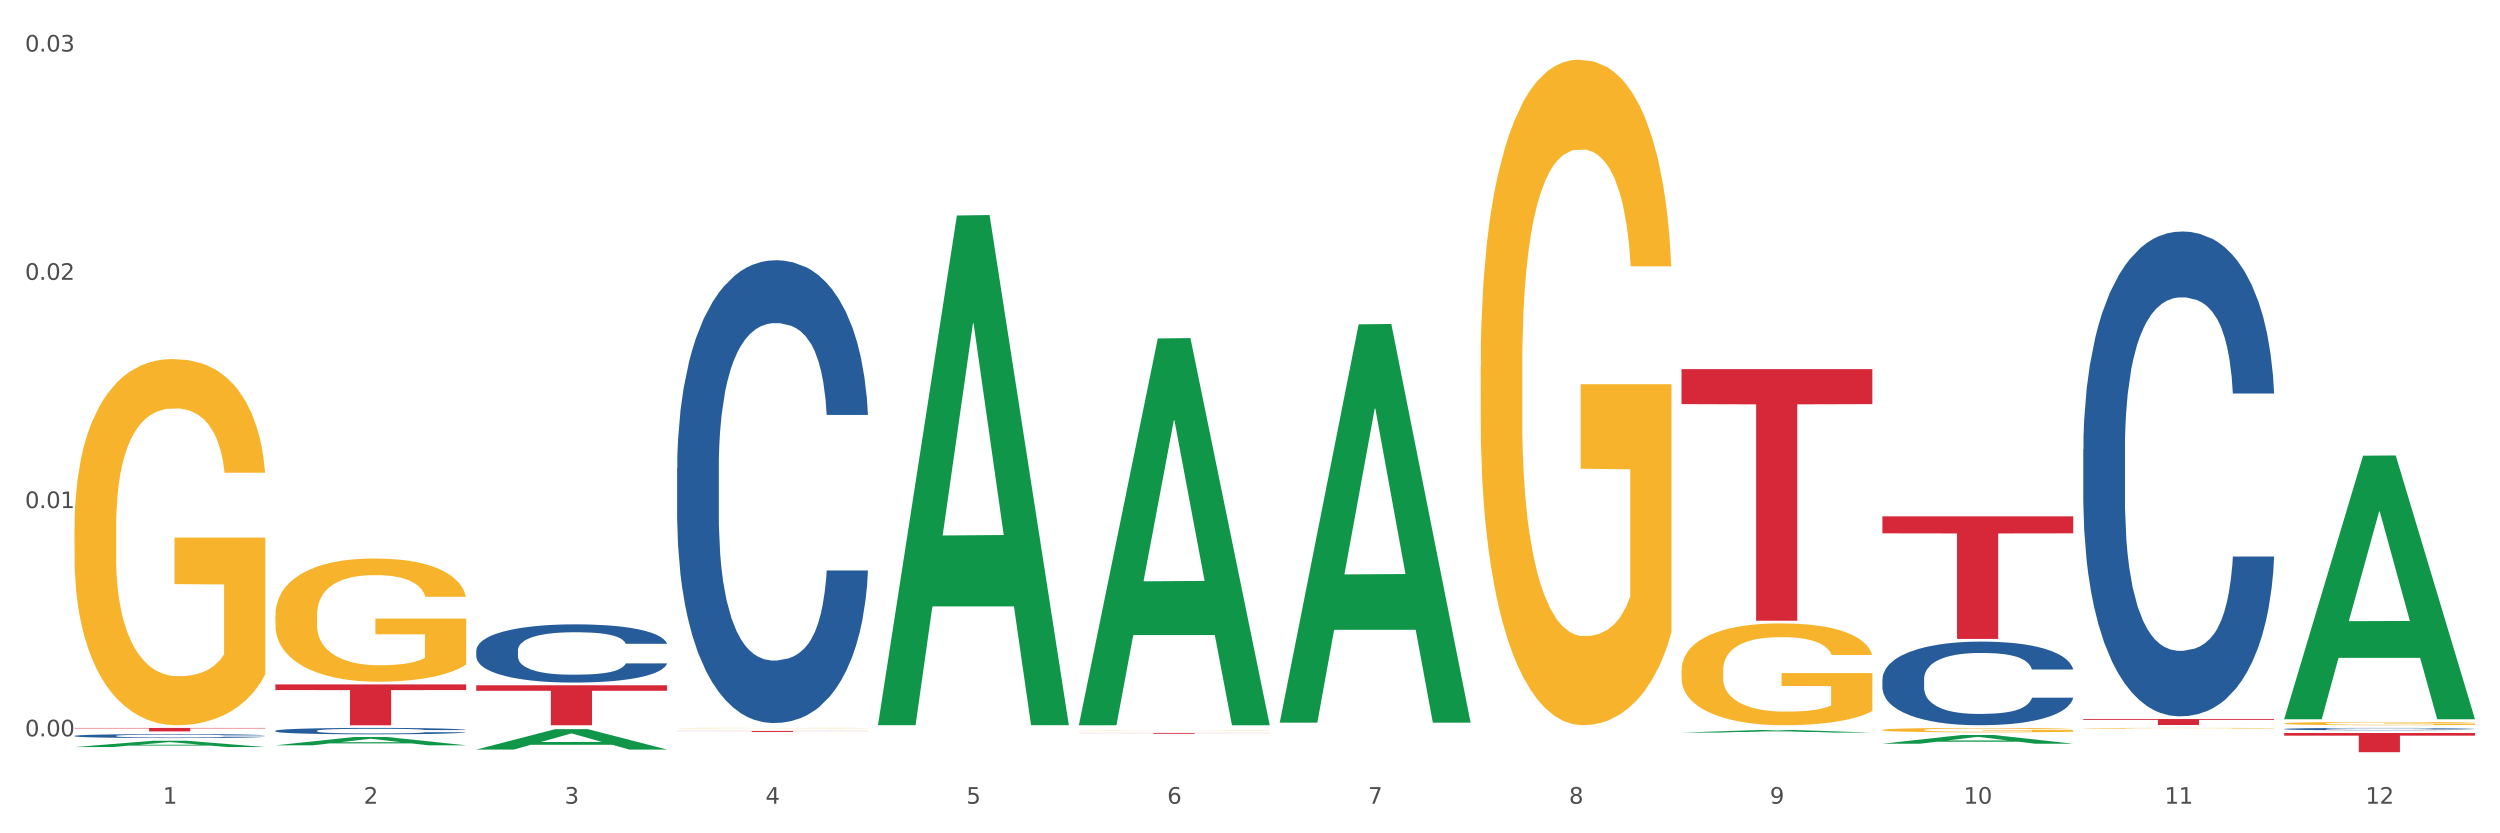 <?xml version="1.0" encoding="utf-8" standalone="no"?>
<!DOCTYPE svg PUBLIC "-//W3C//DTD SVG 1.1//EN"
  "http://www.w3.org/Graphics/SVG/1.1/DTD/svg11.dtd">
<svg xmlns:xlink="http://www.w3.org/1999/xlink" width="1080pt" height="360pt" viewBox="0 0 1080 360" xmlns="http://www.w3.org/2000/svg" version="1.1">
 <rect x="0" y="0" width="1080" height="360" fill="#333333" stroke="none"/>
 <defs>
  <style type="text/css">*{stroke-linejoin: round; stroke-linecap: butt}</style>
 </defs>
 <g id="figure_1">
  <g id="patch_1">
   <path d="M 0 360 
L 1080 360 
L 1080 0 
L 0 0 
z
" style="fill: #ffffff; stroke: #ffffff; stroke-linejoin: miter"/>
  </g>
  <g id="axes_1">
   <g id="matplotlib.axis_1">
    <g id="xtick_1">
     <g id="text_1">
      <!-- 1 -->
      <g style="fill: #4d4d4d" transform="translate(70.342 347.204) scale(0.096 -0.096)">
       <defs>
        <path id="DejaVuSans-31" d="M 794 531 
L 1825 531 
L 1825 4091 
L 703 3866 
L 703 4441 
L 1819 4666 
L 2450 4666 
L 2450 531 
L 3481 531 
L 3481 0 
L 794 0 
L 794 531 
z
" transform="scale(0.016)"/>
       </defs>
       <use xlink:href="#DejaVuSans-31"/>
      </g>
     </g>
    </g>
    <g id="xtick_2">
     <g id="text_2">
      <!-- 2 -->
      <g style="fill: #4d4d4d" transform="translate(157.122 347.204) scale(0.096 -0.096)">
       <defs>
        <path id="DejaVuSans-32" d="M 1228 531 
L 3431 531 
L 3431 0 
L 469 0 
L 469 531 
Q 828 903 1448 1529 
Q 2069 2156 2228 2338 
Q 2531 2678 2651 2914 
Q 2772 3150 2772 3378 
Q 2772 3750 2511 3984 
Q 2250 4219 1831 4219 
Q 1534 4219 1204 4116 
Q 875 4013 500 3803 
L 500 4441 
Q 881 4594 1212 4672 
Q 1544 4750 1819 4750 
Q 2544 4750 2975 4387 
Q 3406 4025 3406 3419 
Q 3406 3131 3298 2873 
Q 3191 2616 2906 2266 
Q 2828 2175 2409 1742 
Q 1991 1309 1228 531 
z
" transform="scale(0.016)"/>
       </defs>
       <use xlink:href="#DejaVuSans-32"/>
      </g>
     </g>
    </g>
    <g id="xtick_3">
     <g id="text_3">
      <!-- 3 -->
      <g style="fill: #4d4d4d" transform="translate(243.902 347.204) scale(0.096 -0.096)">
       <defs>
        <path id="DejaVuSans-33" d="M 2597 2516 
Q 3050 2419 3304 2112 
Q 3559 1806 3559 1356 
Q 3559 666 3084 287 
Q 2609 -91 1734 -91 
Q 1441 -91 1130 -33 
Q 819 25 488 141 
L 488 750 
Q 750 597 1062 519 
Q 1375 441 1716 441 
Q 2309 441 2620 675 
Q 2931 909 2931 1356 
Q 2931 1769 2642 2001 
Q 2353 2234 1838 2234 
L 1294 2234 
L 1294 2753 
L 1863 2753 
Q 2328 2753 2575 2939 
Q 2822 3125 2822 3475 
Q 2822 3834 2567 4026 
Q 2313 4219 1838 4219 
Q 1578 4219 1281 4162 
Q 984 4106 628 3988 
L 628 4550 
Q 988 4650 1302 4700 
Q 1616 4750 1894 4750 
Q 2613 4750 3031 4423 
Q 3450 4097 3450 3541 
Q 3450 3153 3228 2886 
Q 3006 2619 2597 2516 
z
" transform="scale(0.016)"/>
       </defs>
       <use xlink:href="#DejaVuSans-33"/>
      </g>
     </g>
    </g>
    <g id="xtick_4">
     <g id="text_4">
      <!-- 4 -->
      <g style="fill: #4d4d4d" transform="translate(330.683 347.204) scale(0.096 -0.096)">
       <defs>
        <path id="DejaVuSans-34" d="M 2419 4116 
L 825 1625 
L 2419 1625 
L 2419 4116 
z
M 2253 4666 
L 3047 4666 
L 3047 1625 
L 3713 1625 
L 3713 1100 
L 3047 1100 
L 3047 0 
L 2419 0 
L 2419 1100 
L 313 1100 
L 313 1709 
L 2253 4666 
z
" transform="scale(0.016)"/>
       </defs>
       <use xlink:href="#DejaVuSans-34"/>
      </g>
     </g>
    </g>
    <g id="xtick_5">
     <g id="text_5">
      <!-- 5 -->
      <g style="fill: #4d4d4d" transform="translate(417.463 347.204) scale(0.096 -0.096)">
       <defs>
        <path id="DejaVuSans-35" d="M 691 4666 
L 3169 4666 
L 3169 4134 
L 1269 4134 
L 1269 2991 
Q 1406 3038 1543 3061 
Q 1681 3084 1819 3084 
Q 2600 3084 3056 2656 
Q 3513 2228 3513 1497 
Q 3513 744 3044 326 
Q 2575 -91 1722 -91 
Q 1428 -91 1123 -41 
Q 819 9 494 109 
L 494 744 
Q 775 591 1075 516 
Q 1375 441 1709 441 
Q 2250 441 2565 725 
Q 2881 1009 2881 1497 
Q 2881 1984 2565 2268 
Q 2250 2553 1709 2553 
Q 1456 2553 1204 2497 
Q 953 2441 691 2322 
L 691 4666 
z
" transform="scale(0.016)"/>
       </defs>
       <use xlink:href="#DejaVuSans-35"/>
      </g>
     </g>
    </g>
    <g id="xtick_6">
     <g id="text_6">
      <!-- 6 -->
      <g style="fill: #4d4d4d" transform="translate(504.243 347.204) scale(0.096 -0.096)">
       <defs>
        <path id="DejaVuSans-36" d="M 2113 2584 
Q 1688 2584 1439 2293 
Q 1191 2003 1191 1497 
Q 1191 994 1439 701 
Q 1688 409 2113 409 
Q 2538 409 2786 701 
Q 3034 994 3034 1497 
Q 3034 2003 2786 2293 
Q 2538 2584 2113 2584 
z
M 3366 4563 
L 3366 3988 
Q 3128 4100 2886 4159 
Q 2644 4219 2406 4219 
Q 1781 4219 1451 3797 
Q 1122 3375 1075 2522 
Q 1259 2794 1537 2939 
Q 1816 3084 2150 3084 
Q 2853 3084 3261 2657 
Q 3669 2231 3669 1497 
Q 3669 778 3244 343 
Q 2819 -91 2113 -91 
Q 1303 -91 875 529 
Q 447 1150 447 2328 
Q 447 3434 972 4092 
Q 1497 4750 2381 4750 
Q 2619 4750 2861 4703 
Q 3103 4656 3366 4563 
z
" transform="scale(0.016)"/>
       </defs>
       <use xlink:href="#DejaVuSans-36"/>
      </g>
     </g>
    </g>
    <g id="xtick_7">
     <g id="text_7">
      <!-- 7 -->
      <g style="fill: #4d4d4d" transform="translate(591.024 347.204) scale(0.096 -0.096)">
       <defs>
        <path id="DejaVuSans-37" d="M 525 4666 
L 3525 4666 
L 3525 4397 
L 1831 0 
L 1172 0 
L 2766 4134 
L 525 4134 
L 525 4666 
z
" transform="scale(0.016)"/>
       </defs>
       <use xlink:href="#DejaVuSans-37"/>
      </g>
     </g>
    </g>
    <g id="xtick_8">
     <g id="text_8">
      <!-- 8 -->
      <g style="fill: #4d4d4d" transform="translate(677.804 347.204) scale(0.096 -0.096)">
       <defs>
        <path id="DejaVuSans-38" d="M 2034 2216 
Q 1584 2216 1326 1975 
Q 1069 1734 1069 1313 
Q 1069 891 1326 650 
Q 1584 409 2034 409 
Q 2484 409 2743 651 
Q 3003 894 3003 1313 
Q 3003 1734 2745 1975 
Q 2488 2216 2034 2216 
z
M 1403 2484 
Q 997 2584 770 2862 
Q 544 3141 544 3541 
Q 544 4100 942 4425 
Q 1341 4750 2034 4750 
Q 2731 4750 3128 4425 
Q 3525 4100 3525 3541 
Q 3525 3141 3298 2862 
Q 3072 2584 2669 2484 
Q 3125 2378 3379 2068 
Q 3634 1759 3634 1313 
Q 3634 634 3220 271 
Q 2806 -91 2034 -91 
Q 1263 -91 848 271 
Q 434 634 434 1313 
Q 434 1759 690 2068 
Q 947 2378 1403 2484 
z
M 1172 3481 
Q 1172 3119 1398 2916 
Q 1625 2713 2034 2713 
Q 2441 2713 2670 2916 
Q 2900 3119 2900 3481 
Q 2900 3844 2670 4047 
Q 2441 4250 2034 4250 
Q 1625 4250 1398 4047 
Q 1172 3844 1172 3481 
z
" transform="scale(0.016)"/>
       </defs>
       <use xlink:href="#DejaVuSans-38"/>
      </g>
     </g>
    </g>
    <g id="xtick_9">
     <g id="text_9">
      <!-- 9 -->
      <g style="fill: #4d4d4d" transform="translate(764.584 347.204) scale(0.096 -0.096)">
       <defs>
        <path id="DejaVuSans-39" d="M 703 97 
L 703 672 
Q 941 559 1184 500 
Q 1428 441 1663 441 
Q 2288 441 2617 861 
Q 2947 1281 2994 2138 
Q 2813 1869 2534 1725 
Q 2256 1581 1919 1581 
Q 1219 1581 811 2004 
Q 403 2428 403 3163 
Q 403 3881 828 4315 
Q 1253 4750 1959 4750 
Q 2769 4750 3195 4129 
Q 3622 3509 3622 2328 
Q 3622 1225 3098 567 
Q 2575 -91 1691 -91 
Q 1453 -91 1209 -44 
Q 966 3 703 97 
z
M 1959 2075 
Q 2384 2075 2632 2365 
Q 2881 2656 2881 3163 
Q 2881 3666 2632 3958 
Q 2384 4250 1959 4250 
Q 1534 4250 1286 3958 
Q 1038 3666 1038 3163 
Q 1038 2656 1286 2365 
Q 1534 2075 1959 2075 
z
" transform="scale(0.016)"/>
       </defs>
       <use xlink:href="#DejaVuSans-39"/>
      </g>
     </g>
    </g>
    <g id="xtick_10">
     <g id="text_10">
      <!-- 10 -->
      <g style="fill: #4d4d4d" transform="translate(848.311 347.204) scale(0.096 -0.096)">
       <defs>
        <path id="DejaVuSans-30" d="M 2034 4250 
Q 1547 4250 1301 3770 
Q 1056 3291 1056 2328 
Q 1056 1369 1301 889 
Q 1547 409 2034 409 
Q 2525 409 2770 889 
Q 3016 1369 3016 2328 
Q 3016 3291 2770 3770 
Q 2525 4250 2034 4250 
z
M 2034 4750 
Q 2819 4750 3233 4129 
Q 3647 3509 3647 2328 
Q 3647 1150 3233 529 
Q 2819 -91 2034 -91 
Q 1250 -91 836 529 
Q 422 1150 422 2328 
Q 422 3509 836 4129 
Q 1250 4750 2034 4750 
z
" transform="scale(0.016)"/>
       </defs>
       <use xlink:href="#DejaVuSans-31"/>
       <use xlink:href="#DejaVuSans-30" transform="translate(63.623 0)"/>
      </g>
     </g>
    </g>
    <g id="xtick_11">
     <g id="text_11">
      <!-- 11 -->
      <g style="fill: #4d4d4d" transform="translate(935.091 347.204) scale(0.096 -0.096)">
       <use xlink:href="#DejaVuSans-31"/>
       <use xlink:href="#DejaVuSans-31" transform="translate(63.623 0)"/>
      </g>
     </g>
    </g>
    <g id="xtick_12">
     <g id="text_12">
      <!-- 12 -->
      <g style="fill: #4d4d4d" transform="translate(1021.871 347.204) scale(0.096 -0.096)">
       <use xlink:href="#DejaVuSans-31"/>
       <use xlink:href="#DejaVuSans-32" transform="translate(63.623 0)"/>
      </g>
     </g>
    </g>
    <g id="xtick_13"/>
    <g id="xtick_14"/>
    <g id="xtick_15"/>
    <g id="xtick_16"/>
    <g id="xtick_17"/>
    <g id="xtick_18"/>
    <g id="xtick_19"/>
    <g id="xtick_20"/>
    <g id="xtick_21"/>
    <g id="xtick_22"/>
    <g id="xtick_23"/>
   </g>
   <g id="matplotlib.axis_2">
    <g id="ytick_1">
     <g id="text_13">
      <!-- 0.00 -->
      <g style="fill: #4d4d4d" transform="translate(10.8 318.104) scale(0.096 -0.096)">
       <defs>
        <path id="DejaVuSans-2e" d="M 684 794 
L 1344 794 
L 1344 0 
L 684 0 
L 684 794 
z
" transform="scale(0.016)"/>
       </defs>
       <use xlink:href="#DejaVuSans-30"/>
       <use xlink:href="#DejaVuSans-2e" transform="translate(63.623 0)"/>
       <use xlink:href="#DejaVuSans-30" transform="translate(95.41 0)"/>
       <use xlink:href="#DejaVuSans-30" transform="translate(159.033 0)"/>
      </g>
     </g>
    </g>
    <g id="ytick_2">
     <g id="text_14">
      <!-- 0.01 -->
      <g style="fill: #4d4d4d" transform="translate(10.8 219.495) scale(0.096 -0.096)">
       <use xlink:href="#DejaVuSans-30"/>
       <use xlink:href="#DejaVuSans-2e" transform="translate(63.623 0)"/>
       <use xlink:href="#DejaVuSans-30" transform="translate(95.41 0)"/>
       <use xlink:href="#DejaVuSans-31" transform="translate(159.033 0)"/>
      </g>
     </g>
    </g>
    <g id="ytick_3">
     <g id="text_15">
      <!-- 0.02 -->
      <g style="fill: #4d4d4d" transform="translate(10.8 120.885) scale(0.096 -0.096)">
       <use xlink:href="#DejaVuSans-30"/>
       <use xlink:href="#DejaVuSans-2e" transform="translate(63.623 0)"/>
       <use xlink:href="#DejaVuSans-30" transform="translate(95.41 0)"/>
       <use xlink:href="#DejaVuSans-32" transform="translate(159.033 0)"/>
      </g>
     </g>
    </g>
    <g id="ytick_4">
     <g id="text_16">
      <!-- 0.03 -->
      <g style="fill: #4d4d4d" transform="translate(10.8 22.276) scale(0.096 -0.096)">
       <use xlink:href="#DejaVuSans-30"/>
       <use xlink:href="#DejaVuSans-2e" transform="translate(63.623 0)"/>
       <use xlink:href="#DejaVuSans-30" transform="translate(95.41 0)"/>
       <use xlink:href="#DejaVuSans-33" transform="translate(159.033 0)"/>
      </g>
     </g>
    </g>
    <g id="ytick_5"/>
    <g id="ytick_6"/>
    <g id="ytick_7"/>
   </g>
   <g id="PolyCollection_1">
    <path d="M 32.175 322.735 
L 32.26 322.732 
L 66.256 319.992 
L 80.365 319.989 
L 114.616 322.74 
L 98.298 322.74 
L 90.904 322.1 
L 55.803 322.1 
L 55.548 322.11 
L 48.408 322.74 
L 32.175 322.74 
L 32.175 322.735 
L 60.222 321.717 
L 86.484 321.715 
L 73.481 320.576 
L 73.311 320.57 
L 73.141 320.578 
L 60.137 321.715 
L 60.222 321.717 
L 32.175 322.735 
z
" clip-path="url(#p2032c5f2c9)" style="fill: #109648"/>
    <path d="M 813.198 223.042 
L 895.639 223.042 
L 895.639 230.403 
L 863.21 230.453 
L 863.21 276.013 
L 845.432 276.013 
L 845.432 230.453 
L 813.198 230.403 
L 813.198 223.092 
L 813.198 223.042 
z
" clip-path="url(#p2032c5f2c9)" style="fill: #d62839"/>
    <path d="M 726.418 159.475 
L 808.859 159.475 
L 808.859 174.578 
L 776.429 174.68 
L 776.429 268.15 
L 758.652 268.15 
L 758.652 174.68 
L 726.418 174.578 
L 726.418 159.577 
L 726.418 159.475 
z
" clip-path="url(#p2032c5f2c9)" style="fill: #d62839"/>
    <path d="M 292.516 315.76 
L 374.957 315.76 
L 374.957 315.822 
L 342.528 315.823 
L 342.528 316.21 
L 324.75 316.21 
L 324.75 315.823 
L 292.516 315.822 
L 292.516 315.76 
L 292.516 315.76 
z
" clip-path="url(#p2032c5f2c9)" style="fill: #d62839"/>
    <path d="M 205.736 296.022 
L 288.177 296.022 
L 288.177 298.424 
L 255.747 298.44 
L 255.747 313.302 
L 237.97 313.302 
L 237.97 298.44 
L 205.736 298.424 
L 205.736 296.039 
L 205.736 296.022 
z
" clip-path="url(#p2032c5f2c9)" style="fill: #d62839"/>
    <path d="M 118.955 295.662 
L 201.397 295.662 
L 201.397 298.113 
L 168.967 298.13 
L 168.967 313.302 
L 151.189 313.302 
L 151.189 298.13 
L 118.955 298.113 
L 118.955 295.678 
L 118.955 295.662 
z
" clip-path="url(#p2032c5f2c9)" style="fill: #d62839"/>
    <path d="M 32.175 314.457 
L 114.616 314.457 
L 114.616 314.668 
L 82.187 314.669 
L 82.187 315.975 
L 64.409 315.975 
L 64.409 314.669 
L 32.175 314.668 
L 32.175 314.458 
L 32.175 314.457 
z
" clip-path="url(#p2032c5f2c9)" style="fill: #d62839"/>
    <path d="M 986.759 312.539 
L 986.856 312.537 
L 986.856 312.491 
L 987.051 312.45 
L 988.024 312.353 
L 989.484 312.273 
L 990.555 312.23 
L 991.625 312.195 
L 992.891 312.16 
L 994.448 312.124 
L 997.271 312.071 
L 999.023 312.043 
L 1001.164 312.015 
L 1005.057 311.973 
L 1007.88 311.95 
L 1010.8 311.931 
L 1015.569 311.907 
L 1018.684 311.897 
L 1021.993 311.889 
L 1025.984 311.884 
L 1029.001 311.883 
L 1035.62 311.887 
L 1041.265 311.898 
L 1043.991 311.907 
L 1047.495 311.923 
L 1049.344 311.933 
L 1052.361 311.954 
L 1055.476 311.981 
L 1057.617 312.005 
L 1060.829 312.049 
L 1063.263 312.093 
L 1065.501 312.147 
L 1066.669 312.185 
L 1067.545 312.22 
L 1068.324 312.26 
L 1069.103 312.323 
L 1051.583 312.323 
L 1050.901 312.278 
L 1049.831 312.235 
L 1048.273 312.194 
L 1046.911 312.168 
L 1044.575 312.135 
L 1042.433 312.115 
L 1040.195 312.099 
L 1037.469 312.086 
L 1035.328 312.08 
L 1032.311 312.075 
L 1026.373 312.076 
L 1022.383 312.086 
L 1019.657 312.099 
L 1017.905 312.111 
L 1016.348 312.124 
L 1014.596 312.142 
L 1012.552 312.169 
L 1011.092 312.194 
L 1009.632 312.225 
L 1008.464 312.256 
L 1007.393 312.292 
L 1006.517 312.331 
L 1005.836 312.371 
L 1005.252 312.421 
L 1004.765 312.502 
L 1004.765 312.68 
L 1004.96 312.72 
L 1005.447 312.773 
L 1006.031 312.813 
L 1007.004 312.861 
L 1007.88 312.894 
L 1009.535 312.94 
L 1011.384 312.979 
L 1012.844 313.004 
L 1014.304 313.025 
L 1016.835 313.053 
L 1019.657 313.076 
L 1022.091 313.091 
L 1025.4 313.104 
L 1027.639 313.109 
L 1029.585 313.111 
L 1034.355 313.111 
L 1037.761 313.107 
L 1041.557 313.098 
L 1044.477 313.087 
L 1046.911 313.073 
L 1049.636 313.049 
L 1051.388 313.027 
L 1051.388 312.756 
L 1029.975 312.755 
L 1029.975 312.575 
L 1069.2 312.575 
L 1069.2 313.104 
L 1067.545 313.131 
L 1065.696 313.155 
L 1063.749 313.177 
L 1060.829 313.205 
L 1057.325 313.231 
L 1054.211 313.249 
L 1050.901 313.264 
L 1047.008 313.279 
L 1041.947 313.292 
L 1038.832 313.297 
L 1034.939 313.301 
L 1030.364 313.302 
L 1026.373 313.299 
L 1022.48 313.293 
L 1018.392 313.281 
L 1014.401 313.264 
L 1011.384 313.247 
L 1008.367 313.227 
L 1005.155 313.2 
L 1002.624 313.174 
L 1000.677 313.15 
L 998.536 313.12 
L 996.2 313.082 
L 994.448 313.047 
L 992.891 313.01 
L 991.236 312.964 
L 990.068 312.923 
L 988.9 312.873 
L 988.219 312.835 
L 987.44 312.777 
L 986.856 312.695 
L 986.759 312.539 
z
" clip-path="url(#p2032c5f2c9)" style="fill: #f7b32b"/>
    <path d="M 899.978 314.601 
L 900.076 314.6 
L 900.076 314.59 
L 900.27 314.581 
L 901.244 314.56 
L 902.704 314.542 
L 903.774 314.533 
L 904.845 314.525 
L 906.11 314.518 
L 907.668 314.51 
L 910.49 314.498 
L 912.242 314.492 
L 914.384 314.486 
L 918.277 314.477 
L 921.1 314.471 
L 924.02 314.467 
L 928.789 314.462 
L 931.904 314.46 
L 935.213 314.458 
L 939.204 314.457 
L 942.221 314.457 
L 948.84 314.458 
L 954.485 314.46 
L 957.21 314.462 
L 960.714 314.466 
L 962.564 314.468 
L 965.581 314.472 
L 968.696 314.478 
L 970.837 314.483 
L 974.049 314.493 
L 976.482 314.503 
L 978.721 314.515 
L 979.889 314.523 
L 980.765 314.531 
L 981.544 314.539 
L 982.322 314.553 
L 964.802 314.553 
L 964.121 314.543 
L 963.05 314.534 
L 961.493 314.525 
L 960.13 314.519 
L 957.794 314.512 
L 955.653 314.508 
L 953.414 314.504 
L 950.689 314.501 
L 948.548 314.5 
L 945.53 314.499 
L 939.593 314.499 
L 935.602 314.501 
L 932.877 314.504 
L 931.125 314.507 
L 929.568 314.51 
L 927.816 314.514 
L 925.772 314.52 
L 924.312 314.525 
L 922.852 314.532 
L 921.684 314.539 
L 920.613 314.547 
L 919.737 314.555 
L 919.056 314.564 
L 918.472 314.575 
L 917.985 314.593 
L 917.985 314.632 
L 918.18 314.64 
L 918.666 314.652 
L 919.25 314.661 
L 920.224 314.671 
L 921.1 314.678 
L 922.754 314.689 
L 924.604 314.697 
L 926.064 314.703 
L 927.524 314.707 
L 930.054 314.713 
L 932.877 314.719 
L 935.31 314.722 
L 938.62 314.725 
L 940.858 314.726 
L 942.805 314.726 
L 947.574 314.726 
L 950.981 314.725 
L 954.777 314.723 
L 957.697 314.721 
L 960.13 314.718 
L 962.856 314.713 
L 964.608 314.708 
L 964.608 314.648 
L 943.194 314.648 
L 943.194 314.609 
L 982.42 314.609 
L 982.42 314.725 
L 980.765 314.73 
L 978.916 314.736 
L 976.969 314.741 
L 974.049 314.747 
L 970.545 314.752 
L 967.43 314.756 
L 964.121 314.76 
L 960.228 314.763 
L 955.166 314.766 
L 952.052 314.767 
L 948.158 314.768 
L 943.584 314.768 
L 939.593 314.767 
L 935.7 314.766 
L 931.612 314.763 
L 927.621 314.76 
L 924.604 314.756 
L 921.586 314.752 
L 918.374 314.746 
L 915.844 314.74 
L 913.897 314.735 
L 911.756 314.728 
L 909.42 314.72 
L 907.668 314.712 
L 906.11 314.704 
L 904.456 314.694 
L 903.288 314.685 
L 902.12 314.674 
L 901.438 314.666 
L 900.66 314.653 
L 900.076 314.635 
L 899.978 314.601 
z
" clip-path="url(#p2032c5f2c9)" style="fill: #f7b32b"/>
    <path d="M 813.198 315.341 
L 813.295 315.339 
L 813.295 315.276 
L 813.49 315.222 
L 814.463 315.091 
L 815.923 314.982 
L 816.994 314.925 
L 818.065 314.878 
L 819.33 314.831 
L 820.887 314.782 
L 823.71 314.71 
L 825.462 314.673 
L 827.603 314.635 
L 831.497 314.579 
L 834.319 314.548 
L 837.239 314.521 
L 842.009 314.49 
L 845.123 314.476 
L 848.433 314.465 
L 852.423 314.458 
L 855.441 314.457 
L 862.059 314.462 
L 867.705 314.478 
L 870.43 314.49 
L 873.934 314.511 
L 875.783 314.525 
L 878.801 314.553 
L 881.915 314.589 
L 884.057 314.621 
L 887.269 314.68 
L 889.702 314.74 
L 891.941 314.813 
L 893.109 314.864 
L 893.985 314.911 
L 894.763 314.965 
L 895.542 315.051 
L 878.022 315.051 
L 877.341 314.989 
L 876.27 314.932 
L 874.713 314.876 
L 873.35 314.841 
L 871.014 314.797 
L 868.873 314.769 
L 866.634 314.748 
L 863.909 314.731 
L 861.767 314.722 
L 858.75 314.715 
L 852.813 314.717 
L 848.822 314.731 
L 846.097 314.748 
L 844.345 314.764 
L 842.787 314.782 
L 841.035 314.806 
L 838.991 314.843 
L 837.531 314.876 
L 836.071 314.918 
L 834.903 314.96 
L 833.833 315.009 
L 832.957 315.061 
L 832.275 315.115 
L 831.691 315.182 
L 831.205 315.292 
L 831.205 315.531 
L 831.399 315.585 
L 831.886 315.657 
L 832.47 315.711 
L 833.443 315.776 
L 834.319 315.819 
L 835.974 315.882 
L 837.823 315.934 
L 839.283 315.968 
L 840.743 315.996 
L 843.274 316.034 
L 846.097 316.065 
L 848.53 316.085 
L 851.839 316.102 
L 854.078 316.109 
L 856.025 316.113 
L 860.794 316.113 
L 864.201 316.107 
L 867.997 316.095 
L 870.917 316.079 
L 873.35 316.06 
L 876.075 316.029 
L 877.827 315.999 
L 877.827 315.634 
L 856.414 315.632 
L 856.414 315.389 
L 895.639 315.389 
L 895.639 316.102 
L 893.985 316.139 
L 892.135 316.172 
L 890.189 316.202 
L 887.269 316.238 
L 883.765 316.273 
L 880.65 316.298 
L 877.341 316.319 
L 873.447 316.338 
L 868.386 316.355 
L 865.271 316.362 
L 861.378 316.368 
L 856.803 316.369 
L 852.813 316.366 
L 848.919 316.357 
L 844.831 316.341 
L 840.841 316.319 
L 837.823 316.296 
L 834.806 316.268 
L 831.594 316.231 
L 829.063 316.196 
L 827.117 316.165 
L 824.975 316.125 
L 822.639 316.072 
L 820.887 316.025 
L 819.33 315.976 
L 817.675 315.914 
L 816.507 315.859 
L 815.339 315.791 
L 814.658 315.741 
L 813.879 315.662 
L 813.295 315.552 
L 813.198 315.341 
z
" clip-path="url(#p2032c5f2c9)" style="fill: #f7b32b"/>
    <path d="M 726.418 289.636 
L 726.515 289.596 
L 726.515 288.149 
L 726.71 286.904 
L 727.683 283.89 
L 729.143 281.399 
L 730.214 280.073 
L 731.284 278.989 
L 732.55 277.904 
L 734.107 276.779 
L 736.93 275.131 
L 738.682 274.288 
L 740.823 273.404 
L 744.716 272.118 
L 747.539 271.395 
L 750.459 270.792 
L 755.228 270.069 
L 758.343 269.747 
L 761.652 269.506 
L 765.643 269.345 
L 768.66 269.305 
L 775.279 269.426 
L 780.924 269.787 
L 783.65 270.069 
L 787.154 270.551 
L 789.003 270.872 
L 792.02 271.515 
L 795.135 272.359 
L 797.276 273.082 
L 800.488 274.448 
L 802.922 275.814 
L 805.16 277.502 
L 806.328 278.667 
L 807.204 279.752 
L 807.983 280.998 
L 808.762 282.966 
L 791.242 282.966 
L 790.56 281.56 
L 789.49 280.234 
L 787.932 278.948 
L 786.57 278.145 
L 784.234 277.14 
L 782.092 276.497 
L 779.854 276.015 
L 777.128 275.613 
L 774.987 275.413 
L 771.97 275.252 
L 766.032 275.292 
L 762.042 275.613 
L 759.316 276.015 
L 757.564 276.377 
L 756.007 276.779 
L 754.255 277.341 
L 752.211 278.185 
L 750.751 278.948 
L 749.291 279.913 
L 748.123 280.877 
L 747.052 282.002 
L 746.176 283.207 
L 745.495 284.453 
L 744.911 285.98 
L 744.424 288.511 
L 744.424 294.016 
L 744.619 295.261 
L 745.106 296.909 
L 745.69 298.154 
L 746.663 299.641 
L 747.539 300.645 
L 749.194 302.092 
L 751.043 303.297 
L 752.503 304.061 
L 753.963 304.703 
L 756.494 305.587 
L 759.316 306.311 
L 761.75 306.753 
L 765.059 307.154 
L 767.298 307.315 
L 769.244 307.396 
L 774.014 307.396 
L 777.42 307.275 
L 781.216 306.994 
L 784.136 306.632 
L 786.57 306.19 
L 789.295 305.467 
L 791.047 304.784 
L 791.047 296.386 
L 769.634 296.346 
L 769.634 290.761 
L 808.859 290.761 
L 808.859 307.154 
L 807.204 307.998 
L 805.355 308.762 
L 803.408 309.445 
L 800.488 310.288 
L 796.984 311.092 
L 793.87 311.655 
L 790.56 312.137 
L 786.667 312.579 
L 781.606 312.98 
L 778.491 313.141 
L 774.598 313.262 
L 770.023 313.302 
L 766.032 313.222 
L 762.139 313.021 
L 758.051 312.659 
L 754.06 312.137 
L 751.043 311.614 
L 748.026 310.971 
L 744.814 310.128 
L 742.283 309.324 
L 740.336 308.601 
L 738.195 307.677 
L 735.859 306.471 
L 734.107 305.387 
L 732.55 304.261 
L 730.895 302.815 
L 729.727 301.569 
L 728.559 300.002 
L 727.878 298.837 
L 727.099 297.029 
L 726.515 294.498 
L 726.418 289.636 
z
" clip-path="url(#p2032c5f2c9)" style="fill: #f7b32b"/>
    <path d="M 899.978 310.621 
L 982.42 310.621 
L 982.42 310.981 
L 949.99 310.983 
L 949.99 313.207 
L 932.213 313.207 
L 932.213 310.983 
L 899.978 310.981 
L 899.978 310.624 
L 899.978 310.621 
z
" clip-path="url(#p2032c5f2c9)" style="fill: #d62839"/>
    <path d="M 639.637 158.633 
L 639.735 158.37 
L 639.735 148.917 
L 639.929 140.776 
L 640.903 121.082 
L 642.363 104.801 
L 643.433 96.135 
L 644.504 89.045 
L 645.769 81.955 
L 647.327 74.602 
L 650.149 63.836 
L 651.901 58.321 
L 654.043 52.544 
L 657.936 44.141 
L 660.759 39.414 
L 663.679 35.476 
L 668.448 30.749 
L 671.563 28.648 
L 674.872 27.072 
L 678.863 26.022 
L 681.88 25.759 
L 688.499 26.547 
L 694.144 28.911 
L 696.869 30.749 
L 700.373 33.9 
L 702.223 36.001 
L 705.24 40.202 
L 708.355 45.717 
L 710.496 50.444 
L 713.708 59.372 
L 716.141 68.3 
L 718.38 79.329 
L 719.548 86.944 
L 720.424 94.034 
L 721.203 102.175 
L 721.981 115.042 
L 704.461 115.042 
L 703.78 105.851 
L 702.709 97.186 
L 701.152 88.782 
L 699.789 83.531 
L 697.453 76.966 
L 695.312 72.764 
L 693.073 69.613 
L 690.348 66.987 
L 688.207 65.674 
L 685.189 64.624 
L 679.252 64.886 
L 675.261 66.987 
L 672.536 69.613 
L 670.784 71.976 
L 669.227 74.602 
L 667.475 78.279 
L 665.431 83.793 
L 663.971 88.782 
L 662.511 95.085 
L 661.343 101.387 
L 660.272 108.74 
L 659.396 116.618 
L 658.715 124.758 
L 658.131 134.737 
L 657.644 151.28 
L 657.644 187.256 
L 657.839 195.396 
L 658.325 206.163 
L 658.909 214.303 
L 659.883 224.019 
L 660.759 230.584 
L 662.413 240.038 
L 664.263 247.916 
L 665.723 252.905 
L 667.183 257.106 
L 669.713 262.884 
L 672.536 267.61 
L 674.969 270.499 
L 678.279 273.125 
L 680.517 274.175 
L 682.464 274.7 
L 687.233 274.7 
L 690.64 273.913 
L 694.436 272.074 
L 697.356 269.711 
L 699.789 266.822 
L 702.515 262.096 
L 704.267 257.632 
L 704.267 202.749 
L 682.853 202.486 
L 682.853 165.986 
L 722.079 165.986 
L 722.079 273.125 
L 720.424 278.639 
L 718.575 283.629 
L 716.628 288.093 
L 713.708 293.607 
L 710.204 298.859 
L 707.089 302.535 
L 703.78 305.687 
L 699.887 308.575 
L 694.825 311.201 
L 691.711 312.252 
L 687.817 313.039 
L 683.243 313.302 
L 679.252 312.777 
L 675.359 311.464 
L 671.271 309.1 
L 667.28 305.687 
L 664.263 302.273 
L 661.245 298.071 
L 658.033 292.557 
L 655.503 287.305 
L 653.556 282.578 
L 651.415 276.538 
L 649.079 268.661 
L 647.327 261.571 
L 645.769 254.218 
L 644.115 244.764 
L 642.947 236.624 
L 641.779 226.383 
L 641.097 218.767 
L 640.319 206.951 
L 639.735 190.407 
L 639.637 158.633 
z
" clip-path="url(#p2032c5f2c9)" style="fill: #f7b32b"/>
    <path d="M 292.516 314.525 
L 292.613 314.525 
L 292.613 314.52 
L 292.808 314.516 
L 293.781 314.506 
L 295.241 314.497 
L 296.312 314.493 
L 297.383 314.489 
L 298.648 314.486 
L 300.205 314.482 
L 303.028 314.476 
L 304.78 314.473 
L 306.921 314.47 
L 310.815 314.466 
L 313.637 314.464 
L 316.557 314.462 
L 321.327 314.459 
L 324.441 314.458 
L 327.751 314.457 
L 331.741 314.457 
L 334.759 314.457 
L 341.377 314.457 
L 347.023 314.458 
L 349.748 314.459 
L 353.252 314.461 
L 355.101 314.462 
L 358.119 314.464 
L 361.233 314.467 
L 363.375 314.469 
L 366.587 314.474 
L 369.02 314.479 
L 371.259 314.484 
L 372.427 314.488 
L 373.303 314.492 
L 374.081 314.496 
L 374.86 314.503 
L 357.34 314.503 
L 356.659 314.498 
L 355.588 314.493 
L 354.031 314.489 
L 352.668 314.486 
L 350.332 314.483 
L 348.191 314.481 
L 345.952 314.479 
L 343.227 314.478 
L 341.085 314.477 
L 338.068 314.477 
L 332.131 314.477 
L 328.14 314.478 
L 325.415 314.479 
L 323.663 314.481 
L 322.105 314.482 
L 320.353 314.484 
L 318.309 314.487 
L 316.849 314.489 
L 315.389 314.492 
L 314.221 314.496 
L 313.151 314.499 
L 312.275 314.503 
L 311.593 314.508 
L 311.009 314.513 
L 310.523 314.521 
L 310.523 314.54 
L 310.717 314.544 
L 311.204 314.55 
L 311.788 314.554 
L 312.761 314.559 
L 313.637 314.562 
L 315.292 314.567 
L 317.141 314.571 
L 318.601 314.574 
L 320.061 314.576 
L 322.592 314.579 
L 325.415 314.581 
L 327.848 314.583 
L 331.157 314.584 
L 333.396 314.585 
L 335.343 314.585 
L 340.112 314.585 
L 343.519 314.585 
L 347.315 314.584 
L 350.235 314.582 
L 352.668 314.581 
L 355.393 314.578 
L 357.145 314.576 
L 357.145 314.548 
L 335.732 314.548 
L 335.732 314.529 
L 374.957 314.529 
L 374.957 314.584 
L 373.303 314.587 
L 371.453 314.59 
L 369.507 314.592 
L 366.587 314.595 
L 363.083 314.597 
L 359.968 314.599 
L 356.659 314.601 
L 352.765 314.602 
L 347.704 314.604 
L 344.589 314.604 
L 340.696 314.605 
L 336.121 314.605 
L 332.131 314.605 
L 328.237 314.604 
L 324.149 314.603 
L 320.159 314.601 
L 317.141 314.599 
L 314.124 314.597 
L 310.912 314.594 
L 308.381 314.591 
L 306.435 314.589 
L 304.293 314.586 
L 301.957 314.582 
L 300.205 314.578 
L 298.648 314.574 
L 296.993 314.57 
L 295.825 314.565 
L 294.657 314.56 
L 293.976 314.556 
L 293.197 314.55 
L 292.613 314.542 
L 292.516 314.525 
z
" clip-path="url(#p2032c5f2c9)" style="fill: #f7b32b"/>
    <path d="M 118.955 265.874 
L 119.053 265.826 
L 119.053 264.076 
L 119.247 262.569 
L 120.221 258.923 
L 121.681 255.909 
L 122.751 254.305 
L 123.822 252.992 
L 125.087 251.68 
L 126.645 250.319 
L 129.467 248.326 
L 131.219 247.305 
L 133.361 246.235 
L 137.254 244.68 
L 140.077 243.805 
L 142.997 243.075 
L 147.766 242.2 
L 150.881 241.812 
L 154.19 241.52 
L 158.181 241.325 
L 161.198 241.277 
L 167.817 241.423 
L 173.462 241.86 
L 176.187 242.2 
L 179.691 242.784 
L 181.541 243.173 
L 184.558 243.95 
L 187.673 244.971 
L 189.814 245.846 
L 193.026 247.499 
L 195.459 249.152 
L 197.698 251.194 
L 198.866 252.603 
L 199.742 253.916 
L 200.521 255.423 
L 201.299 257.805 
L 183.779 257.805 
L 183.098 256.103 
L 182.027 254.499 
L 180.47 252.944 
L 179.107 251.971 
L 176.771 250.756 
L 174.63 249.978 
L 172.391 249.395 
L 169.666 248.909 
L 167.525 248.666 
L 164.507 248.471 
L 158.57 248.52 
L 154.579 248.909 
L 151.854 249.395 
L 150.102 249.832 
L 148.545 250.319 
L 146.793 250.999 
L 144.749 252.02 
L 143.289 252.944 
L 141.829 254.11 
L 140.661 255.277 
L 139.59 256.638 
L 138.714 258.096 
L 138.033 259.603 
L 137.449 261.451 
L 136.962 264.513 
L 136.962 271.173 
L 137.157 272.68 
L 137.643 274.673 
L 138.227 276.18 
L 139.201 277.979 
L 140.077 279.194 
L 141.731 280.944 
L 143.581 282.402 
L 145.041 283.326 
L 146.501 284.104 
L 149.031 285.173 
L 151.854 286.048 
L 154.287 286.583 
L 157.597 287.069 
L 159.835 287.264 
L 161.782 287.361 
L 166.551 287.361 
L 169.958 287.215 
L 173.754 286.875 
L 176.674 286.437 
L 179.107 285.902 
L 181.833 285.027 
L 183.585 284.201 
L 183.585 274.041 
L 162.171 273.993 
L 162.171 267.236 
L 201.397 267.236 
L 201.397 287.069 
L 199.742 288.09 
L 197.893 289.014 
L 195.946 289.84 
L 193.026 290.861 
L 189.522 291.833 
L 186.407 292.514 
L 183.098 293.097 
L 179.205 293.632 
L 174.143 294.118 
L 171.029 294.312 
L 167.135 294.458 
L 162.561 294.507 
L 158.57 294.409 
L 154.677 294.166 
L 150.589 293.729 
L 146.598 293.097 
L 143.581 292.465 
L 140.563 291.687 
L 137.351 290.666 
L 134.821 289.694 
L 132.874 288.819 
L 130.733 287.701 
L 128.397 286.243 
L 126.645 284.93 
L 125.087 283.569 
L 123.433 281.819 
L 122.265 280.312 
L 121.097 278.416 
L 120.415 277.006 
L 119.637 274.819 
L 119.053 271.756 
L 118.955 265.874 
z
" clip-path="url(#p2032c5f2c9)" style="fill: #f7b32b"/>
    <path d="M 32.175 228.206 
L 32.272 228.062 
L 32.272 222.861 
L 32.467 218.382 
L 33.44 207.546 
L 34.9 198.589 
L 35.971 193.821 
L 37.042 189.92 
L 38.307 186.019 
L 39.864 181.974 
L 42.687 176.051 
L 44.439 173.017 
L 46.58 169.838 
L 50.474 165.215 
L 53.296 162.614 
L 56.216 160.447 
L 60.986 157.847 
L 64.1 156.691 
L 67.41 155.824 
L 71.4 155.246 
L 74.418 155.102 
L 81.036 155.535 
L 86.682 156.835 
L 89.407 157.847 
L 92.911 159.581 
L 94.76 160.736 
L 97.778 163.048 
L 100.892 166.082 
L 103.034 168.682 
L 106.246 173.595 
L 108.679 178.507 
L 110.918 184.575 
L 112.086 188.764 
L 112.962 192.665 
L 113.74 197.144 
L 114.519 204.223 
L 96.999 204.223 
L 96.318 199.167 
L 95.247 194.399 
L 93.69 189.776 
L 92.327 186.886 
L 89.991 183.274 
L 87.85 180.963 
L 85.611 179.229 
L 82.886 177.784 
L 80.744 177.062 
L 77.727 176.484 
L 71.79 176.629 
L 67.799 177.784 
L 65.074 179.229 
L 63.322 180.529 
L 61.764 181.974 
L 60.012 183.997 
L 57.968 187.031 
L 56.508 189.776 
L 55.048 193.243 
L 53.88 196.711 
L 52.81 200.756 
L 51.934 205.09 
L 51.252 209.569 
L 50.668 215.059 
L 50.182 224.161 
L 50.182 243.954 
L 50.376 248.433 
L 50.863 254.356 
L 51.447 258.835 
L 52.42 264.18 
L 53.296 267.792 
L 54.951 272.993 
L 56.8 277.328 
L 58.26 280.073 
L 59.72 282.384 
L 62.251 285.563 
L 65.074 288.163 
L 67.507 289.752 
L 70.816 291.197 
L 73.055 291.775 
L 75.002 292.064 
L 79.771 292.064 
L 83.178 291.631 
L 86.974 290.619 
L 89.894 289.319 
L 92.327 287.73 
L 95.052 285.129 
L 96.804 282.673 
L 96.804 252.478 
L 75.391 252.333 
L 75.391 232.251 
L 114.616 232.251 
L 114.616 291.197 
L 112.962 294.231 
L 111.112 296.976 
L 109.166 299.432 
L 106.246 302.466 
L 102.742 305.356 
L 99.627 307.378 
L 96.318 309.112 
L 92.424 310.701 
L 87.363 312.146 
L 84.248 312.724 
L 80.355 313.157 
L 75.78 313.302 
L 71.79 313.013 
L 67.896 312.291 
L 63.808 310.99 
L 59.818 309.112 
L 56.8 307.234 
L 53.783 304.922 
L 50.571 301.888 
L 48.04 298.999 
L 46.094 296.398 
L 43.952 293.075 
L 41.616 288.741 
L 39.864 284.84 
L 38.307 280.795 
L 36.652 275.594 
L 35.484 271.115 
L 34.316 265.481 
L 33.635 261.291 
L 32.856 254.79 
L 32.272 245.688 
L 32.175 228.206 
z
" clip-path="url(#p2032c5f2c9)" style="fill: #f7b32b"/>
    <path d="M 32.175 317.896 
L 32.272 317.894 
L 32.272 317.85 
L 32.565 317.791 
L 33.637 317.682 
L 35.001 317.6 
L 37.34 317.503 
L 38.607 317.463 
L 40.263 317.418 
L 43.674 317.345 
L 47.572 317.282 
L 50.3 317.248 
L 52.347 317.226 
L 56.927 317.187 
L 59.558 317.17 
L 62.287 317.156 
L 64.625 317.147 
L 68.523 317.136 
L 71.642 317.131 
L 75.247 317.13 
L 78.268 317.131 
L 82.263 317.137 
L 88.11 317.156 
L 90.352 317.167 
L 93.373 317.186 
L 96.491 317.211 
L 99.025 317.236 
L 101.948 317.271 
L 104.969 317.318 
L 107.892 317.377 
L 109.939 317.432 
L 111.595 317.489 
L 113.057 317.559 
L 114.129 317.636 
L 114.616 317.699 
L 96.783 317.699 
L 96.296 317.642 
L 95.322 317.58 
L 94.347 317.538 
L 93.275 317.503 
L 91.619 317.464 
L 90.157 317.44 
L 87.721 317.41 
L 85.479 317.391 
L 83.628 317.38 
L 81.386 317.371 
L 76.611 317.362 
L 73.201 317.362 
L 71.057 317.365 
L 68.426 317.373 
L 66.184 317.383 
L 63.553 317.402 
L 61.507 317.422 
L 59.461 317.449 
L 58.291 317.468 
L 56.537 317.502 
L 55.368 317.53 
L 53.809 317.578 
L 52.932 317.612 
L 51.372 317.701 
L 50.69 317.766 
L 50.398 317.812 
L 50.203 317.861 
L 50.203 318.104 
L 50.788 318.213 
L 51.275 318.26 
L 52.054 318.313 
L 53.516 318.381 
L 55.66 318.448 
L 57.901 318.497 
L 59.753 318.526 
L 61.507 318.548 
L 63.261 318.565 
L 65.405 318.581 
L 67.159 318.59 
L 69.79 318.599 
L 72.908 318.604 
L 75.345 318.604 
L 80.314 318.596 
L 82.556 318.588 
L 84.7 318.577 
L 87.038 318.56 
L 88.89 318.542 
L 89.962 318.528 
L 91.716 318.498 
L 93.08 318.467 
L 94.25 318.431 
L 95.029 318.4 
L 95.906 318.353 
L 96.588 318.3 
L 96.783 318.272 
L 114.616 318.272 
L 114.227 318.328 
L 113.544 318.383 
L 112.18 318.456 
L 111.108 318.498 
L 109.452 318.549 
L 107.697 318.593 
L 105.261 318.641 
L 103.02 318.677 
L 100.681 318.708 
L 98.148 318.736 
L 93.567 318.775 
L 91.911 318.786 
L 88.403 318.805 
L 85.674 318.816 
L 81.679 318.827 
L 77.586 318.833 
L 73.298 318.834 
L 69.498 318.831 
L 65.307 318.822 
L 62.676 318.813 
L 59.753 318.799 
L 56.342 318.777 
L 53.126 318.75 
L 50.105 318.719 
L 47.279 318.683 
L 44.648 318.643 
L 41.238 318.576 
L 38.704 318.511 
L 36.853 318.45 
L 35.586 318.398 
L 34.319 318.333 
L 33.637 318.288 
L 32.565 318.179 
L 32.175 318.078 
L 32.175 317.896 
z
" clip-path="url(#p2032c5f2c9)" style="fill: #255c99"/>
    <path d="M 118.955 315.7 
L 119.053 315.698 
L 119.053 315.627 
L 119.345 315.531 
L 120.417 315.354 
L 121.781 315.22 
L 124.12 315.063 
L 125.387 314.998 
L 127.044 314.924 
L 130.454 314.806 
L 134.352 314.704 
L 137.081 314.649 
L 139.127 314.613 
L 143.707 314.55 
L 146.338 314.522 
L 149.067 314.5 
L 151.406 314.484 
L 155.304 314.467 
L 158.422 314.459 
L 162.028 314.457 
L 165.048 314.459 
L 169.044 314.469 
L 174.891 314.5 
L 177.132 314.517 
L 180.153 314.548 
L 183.271 314.588 
L 185.805 314.629 
L 188.728 314.687 
L 191.749 314.763 
L 194.673 314.859 
L 196.719 314.947 
L 198.376 315.041 
L 199.837 315.154 
L 200.909 315.278 
L 201.397 315.382 
L 183.564 315.382 
L 183.076 315.288 
L 182.102 315.187 
L 181.127 315.119 
L 180.055 315.063 
L 178.399 315 
L 176.937 314.96 
L 174.501 314.912 
L 172.26 314.881 
L 170.408 314.864 
L 168.167 314.848 
L 163.392 314.833 
L 159.981 314.833 
L 157.837 314.838 
L 155.206 314.851 
L 152.965 314.869 
L 150.334 314.899 
L 148.287 314.932 
L 146.241 314.975 
L 145.071 315.005 
L 143.317 315.061 
L 142.148 315.106 
L 140.589 315.185 
L 139.712 315.24 
L 138.153 315.384 
L 137.471 315.491 
L 137.178 315.564 
L 136.983 315.645 
L 136.983 316.039 
L 137.568 316.216 
L 138.055 316.292 
L 138.835 316.378 
L 140.297 316.489 
L 142.44 316.598 
L 144.682 316.676 
L 146.533 316.724 
L 148.287 316.759 
L 150.041 316.787 
L 152.185 316.813 
L 153.939 316.828 
L 156.57 316.843 
L 159.689 316.85 
L 162.125 316.85 
L 167.095 316.838 
L 169.336 316.825 
L 171.48 316.808 
L 173.819 316.78 
L 175.67 316.749 
L 176.742 316.727 
L 178.496 316.679 
L 179.861 316.628 
L 181.03 316.57 
L 181.81 316.519 
L 182.687 316.444 
L 183.369 316.358 
L 183.564 316.312 
L 201.397 316.312 
L 201.007 316.403 
L 200.325 316.492 
L 198.96 316.61 
L 197.889 316.679 
L 196.232 316.762 
L 194.478 316.833 
L 192.042 316.911 
L 189.8 316.969 
L 187.462 317.02 
L 184.928 317.065 
L 180.348 317.129 
L 178.691 317.146 
L 175.183 317.177 
L 172.454 317.194 
L 168.459 317.212 
L 164.366 317.222 
L 160.079 317.225 
L 156.278 317.22 
L 152.088 317.204 
L 149.457 317.189 
L 146.533 317.166 
L 143.123 317.131 
L 139.907 317.088 
L 136.886 317.038 
L 134.06 316.979 
L 131.429 316.914 
L 128.018 316.805 
L 125.484 316.699 
L 123.633 316.6 
L 122.366 316.517 
L 121.099 316.411 
L 120.417 316.337 
L 119.345 316.16 
L 118.955 315.996 
L 118.955 315.7 
z
" clip-path="url(#p2032c5f2c9)" style="fill: #255c99"/>
    <path d="M 205.736 281.018 
L 205.833 280.995 
L 205.833 280.352 
L 206.125 279.479 
L 207.197 277.871 
L 208.562 276.654 
L 210.9 275.23 
L 212.167 274.632 
L 213.824 273.966 
L 217.235 272.887 
L 221.133 271.968 
L 223.861 271.463 
L 225.907 271.141 
L 230.488 270.567 
L 233.119 270.314 
L 235.847 270.108 
L 238.186 269.97 
L 242.084 269.809 
L 245.202 269.74 
L 248.808 269.717 
L 251.829 269.74 
L 255.824 269.832 
L 261.671 270.108 
L 263.912 270.268 
L 266.933 270.544 
L 270.052 270.911 
L 272.585 271.279 
L 275.509 271.807 
L 278.53 272.496 
L 281.453 273.369 
L 283.499 274.173 
L 285.156 275.023 
L 286.618 276.056 
L 287.69 277.182 
L 288.177 278.124 
L 270.344 278.124 
L 269.857 277.274 
L 268.882 276.355 
L 267.908 275.735 
L 266.836 275.23 
L 265.179 274.655 
L 263.717 274.288 
L 261.281 273.851 
L 259.04 273.576 
L 257.188 273.415 
L 254.947 273.277 
L 250.172 273.139 
L 246.761 273.139 
L 244.618 273.185 
L 241.986 273.3 
L 239.745 273.461 
L 237.114 273.737 
L 235.068 274.035 
L 233.021 274.426 
L 231.852 274.701 
L 230.098 275.207 
L 228.928 275.62 
L 227.369 276.332 
L 226.492 276.837 
L 224.933 278.147 
L 224.251 279.111 
L 223.959 279.777 
L 223.764 280.512 
L 223.764 284.095 
L 224.348 285.703 
L 224.836 286.392 
L 225.615 287.173 
L 227.077 288.184 
L 229.221 289.171 
L 231.462 289.883 
L 233.314 290.32 
L 235.068 290.641 
L 236.822 290.894 
L 238.966 291.124 
L 240.72 291.262 
L 243.351 291.399 
L 246.469 291.468 
L 248.905 291.468 
L 253.875 291.353 
L 256.116 291.239 
L 258.26 291.078 
L 260.599 290.825 
L 262.451 290.55 
L 263.523 290.343 
L 265.277 289.906 
L 266.641 289.447 
L 267.81 288.919 
L 268.59 288.459 
L 269.467 287.77 
L 270.149 286.989 
L 270.344 286.576 
L 288.177 286.576 
L 287.787 287.403 
L 287.105 288.207 
L 285.741 289.286 
L 284.669 289.906 
L 283.012 290.664 
L 281.258 291.308 
L 278.822 292.02 
L 276.581 292.548 
L 274.242 293.007 
L 271.708 293.421 
L 267.128 293.995 
L 265.472 294.156 
L 261.963 294.431 
L 259.235 294.592 
L 255.239 294.753 
L 251.147 294.845 
L 246.859 294.868 
L 243.058 294.822 
L 238.868 294.684 
L 236.237 294.546 
L 233.314 294.339 
L 229.903 294.018 
L 226.687 293.627 
L 223.666 293.168 
L 220.84 292.64 
L 218.209 292.043 
L 214.798 291.055 
L 212.265 290.09 
L 210.413 289.194 
L 209.146 288.436 
L 207.88 287.472 
L 207.197 286.806 
L 206.125 285.198 
L 205.736 283.705 
L 205.736 281.018 
z
" clip-path="url(#p2032c5f2c9)" style="fill: #255c99"/>
    <path d="M 292.516 202.257 
L 292.613 202.075 
L 292.613 196.962 
L 292.906 190.023 
L 293.978 177.241 
L 295.342 167.563 
L 297.681 156.242 
L 298.948 151.494 
L 300.604 146.199 
L 304.015 137.616 
L 307.913 130.312 
L 310.641 126.295 
L 312.688 123.739 
L 317.268 119.174 
L 319.899 117.165 
L 322.628 115.522 
L 324.966 114.426 
L 328.864 113.148 
L 331.983 112.6 
L 335.588 112.417 
L 338.609 112.6 
L 342.604 113.33 
L 348.451 115.522 
L 350.693 116.8 
L 353.714 118.991 
L 356.832 121.913 
L 359.366 124.834 
L 362.289 129.034 
L 365.31 134.512 
L 368.233 141.451 
L 370.28 147.842 
L 371.936 154.598 
L 373.398 162.815 
L 374.47 171.763 
L 374.957 179.25 
L 357.124 179.25 
L 356.637 172.493 
L 355.663 165.189 
L 354.688 160.259 
L 353.616 156.242 
L 351.96 151.677 
L 350.498 148.755 
L 348.062 145.286 
L 345.82 143.094 
L 343.969 141.816 
L 341.727 140.721 
L 336.952 139.625 
L 333.542 139.625 
L 331.398 139.99 
L 328.767 140.903 
L 326.525 142.181 
L 323.894 144.373 
L 321.848 146.746 
L 319.802 149.851 
L 318.632 152.042 
L 316.878 156.059 
L 315.709 159.346 
L 314.15 165.007 
L 313.273 169.024 
L 311.713 179.432 
L 311.031 187.101 
L 310.739 192.397 
L 310.544 198.24 
L 310.544 226.726 
L 311.129 239.508 
L 311.616 244.986 
L 312.395 251.195 
L 313.857 259.229 
L 316.001 267.081 
L 318.242 272.742 
L 320.094 276.211 
L 321.848 278.768 
L 323.602 280.776 
L 325.746 282.602 
L 327.5 283.698 
L 330.131 284.793 
L 333.249 285.341 
L 335.686 285.341 
L 340.655 284.428 
L 342.897 283.515 
L 345.041 282.237 
L 347.379 280.228 
L 349.231 278.037 
L 350.303 276.394 
L 352.057 272.924 
L 353.421 269.272 
L 354.591 265.072 
L 355.37 261.42 
L 356.247 255.942 
L 356.929 249.734 
L 357.124 246.447 
L 374.957 246.447 
L 374.568 253.021 
L 373.885 259.412 
L 372.521 267.994 
L 371.449 272.924 
L 369.793 278.95 
L 368.038 284.063 
L 365.602 289.724 
L 363.361 293.924 
L 361.022 297.576 
L 358.489 300.862 
L 353.908 305.427 
L 352.252 306.706 
L 348.744 308.897 
L 346.015 310.175 
L 342.02 311.453 
L 337.927 312.184 
L 333.639 312.366 
L 329.839 312.001 
L 325.648 310.905 
L 323.017 309.81 
L 320.094 308.166 
L 316.683 305.61 
L 313.467 302.506 
L 310.447 298.854 
L 307.621 294.654 
L 304.989 289.906 
L 301.579 282.054 
L 299.045 274.385 
L 297.194 267.264 
L 295.927 261.238 
L 294.66 253.569 
L 293.978 248.273 
L 292.906 235.491 
L 292.516 223.622 
L 292.516 202.257 
z
" clip-path="url(#p2032c5f2c9)" style="fill: #255c99"/>
    <path d="M 813.198 293.404 
L 813.295 293.371 
L 813.295 292.447 
L 813.588 291.193 
L 814.66 288.883 
L 816.024 287.134 
L 818.363 285.088 
L 819.63 284.23 
L 821.286 283.273 
L 824.697 281.722 
L 828.595 280.402 
L 831.323 279.676 
L 833.37 279.214 
L 837.95 278.389 
L 840.581 278.026 
L 843.31 277.729 
L 845.648 277.531 
L 849.546 277.3 
L 852.665 277.201 
L 856.27 277.168 
L 859.291 277.201 
L 863.286 277.333 
L 869.133 277.729 
L 871.375 277.96 
L 874.396 278.356 
L 877.514 278.884 
L 880.048 279.412 
L 882.971 280.171 
L 885.992 281.161 
L 888.915 282.415 
L 890.962 283.57 
L 892.618 284.791 
L 894.08 286.276 
L 895.152 287.893 
L 895.639 289.246 
L 877.806 289.246 
L 877.319 288.025 
L 876.345 286.705 
L 875.37 285.814 
L 874.298 285.088 
L 872.642 284.263 
L 871.18 283.735 
L 868.744 283.108 
L 866.502 282.712 
L 864.651 282.481 
L 862.409 282.283 
L 857.634 282.085 
L 854.224 282.085 
L 852.08 282.151 
L 849.449 282.316 
L 847.207 282.547 
L 844.576 282.943 
L 842.53 283.372 
L 840.484 283.933 
L 839.314 284.329 
L 837.56 285.055 
L 836.391 285.649 
L 834.832 286.672 
L 833.955 287.398 
L 832.395 289.279 
L 831.713 290.665 
L 831.421 291.622 
L 831.226 292.678 
L 831.226 297.825 
L 831.811 300.135 
L 832.298 301.125 
L 833.077 302.247 
L 834.539 303.699 
L 836.683 305.118 
L 838.924 306.141 
L 840.776 306.768 
L 842.53 307.23 
L 844.284 307.593 
L 846.428 307.923 
L 848.182 308.121 
L 850.813 308.319 
L 853.931 308.418 
L 856.368 308.418 
L 861.338 308.253 
L 863.579 308.088 
L 865.723 307.857 
L 868.061 307.494 
L 869.913 307.098 
L 870.985 306.801 
L 872.739 306.174 
L 874.103 305.514 
L 875.273 304.755 
L 876.052 304.095 
L 876.929 303.105 
L 877.611 301.983 
L 877.806 301.389 
L 895.639 301.389 
L 895.25 302.577 
L 894.567 303.732 
L 893.203 305.283 
L 892.131 306.174 
L 890.475 307.263 
L 888.72 308.187 
L 886.284 309.21 
L 884.043 309.969 
L 881.704 310.629 
L 879.171 311.223 
L 874.59 312.048 
L 872.934 312.279 
L 869.426 312.675 
L 866.697 312.906 
L 862.702 313.137 
L 858.609 313.269 
L 854.321 313.302 
L 850.521 313.236 
L 846.33 313.038 
L 843.699 312.84 
L 840.776 312.543 
L 837.365 312.081 
L 834.149 311.52 
L 831.129 310.86 
L 828.303 310.101 
L 825.671 309.243 
L 822.261 307.824 
L 819.727 306.438 
L 817.876 305.151 
L 816.609 304.062 
L 815.342 302.676 
L 814.66 301.719 
L 813.588 299.409 
L 813.198 297.264 
L 813.198 293.404 
z
" clip-path="url(#p2032c5f2c9)" style="fill: #255c99"/>
    <path d="M 899.978 194.116 
L 900.076 193.925 
L 900.076 188.569 
L 900.368 181.299 
L 901.44 167.909 
L 902.804 157.77 
L 905.143 145.91 
L 906.41 140.936 
L 908.067 135.389 
L 911.477 126.398 
L 915.375 118.746 
L 918.104 114.538 
L 920.15 111.859 
L 924.73 107.077 
L 927.361 104.973 
L 930.09 103.251 
L 932.429 102.103 
L 936.327 100.764 
L 939.445 100.19 
L 943.051 99.999 
L 946.071 100.19 
L 950.067 100.956 
L 955.914 103.251 
L 958.155 104.59 
L 961.176 106.886 
L 964.294 109.946 
L 966.828 113.007 
L 969.751 117.407 
L 972.772 123.146 
L 975.696 130.415 
L 977.742 137.11 
L 979.399 144.188 
L 980.86 152.796 
L 981.932 162.17 
L 982.42 170.013 
L 964.587 170.013 
L 964.099 162.935 
L 963.125 155.283 
L 962.15 150.118 
L 961.078 145.91 
L 959.422 141.127 
L 957.96 138.067 
L 955.524 134.432 
L 953.283 132.137 
L 951.431 130.798 
L 949.19 129.65 
L 944.415 128.502 
L 941.004 128.502 
L 938.86 128.885 
L 936.229 129.841 
L 933.988 131.18 
L 931.357 133.476 
L 929.31 135.963 
L 927.264 139.215 
L 926.095 141.51 
L 924.34 145.719 
L 923.171 149.162 
L 921.612 155.092 
L 920.735 159.3 
L 919.176 170.204 
L 918.494 178.239 
L 918.201 183.786 
L 918.006 189.908 
L 918.006 219.75 
L 918.591 233.14 
L 919.078 238.879 
L 919.858 245.383 
L 921.32 253.8 
L 923.463 262.026 
L 925.705 267.956 
L 927.556 271.59 
L 929.31 274.269 
L 931.064 276.373 
L 933.208 278.286 
L 934.962 279.433 
L 937.593 280.581 
L 940.712 281.155 
L 943.148 281.155 
L 948.118 280.199 
L 950.359 279.242 
L 952.503 277.903 
L 954.842 275.799 
L 956.693 273.503 
L 957.765 271.782 
L 959.519 268.147 
L 960.884 264.321 
L 962.053 259.921 
L 962.833 256.096 
L 963.71 250.357 
L 964.392 243.853 
L 964.587 240.409 
L 982.42 240.409 
L 982.03 247.296 
L 981.348 253.991 
L 979.983 262.982 
L 978.912 268.147 
L 977.255 274.46 
L 975.501 279.816 
L 973.065 285.746 
L 970.823 290.146 
L 968.485 293.972 
L 965.951 297.415 
L 961.371 302.198 
L 959.714 303.537 
L 956.206 305.832 
L 953.477 307.171 
L 949.482 308.51 
L 945.389 309.275 
L 941.102 309.467 
L 937.301 309.084 
L 933.111 307.936 
L 930.48 306.789 
L 927.556 305.067 
L 924.146 302.389 
L 920.93 299.137 
L 917.909 295.311 
L 915.083 290.911 
L 912.452 285.937 
L 909.041 277.712 
L 906.507 269.677 
L 904.656 262.217 
L 903.389 255.904 
L 902.122 247.87 
L 901.44 242.322 
L 900.368 228.932 
L 899.978 216.498 
L 899.978 194.116 
z
" clip-path="url(#p2032c5f2c9)" style="fill: #255c99"/>
    <path d="M 986.759 314.92 
L 986.856 314.919 
L 986.856 314.893 
L 987.148 314.857 
L 988.22 314.791 
L 989.585 314.741 
L 991.923 314.683 
L 993.19 314.658 
L 994.847 314.631 
L 998.258 314.587 
L 1002.156 314.549 
L 1004.884 314.528 
L 1006.93 314.515 
L 1011.511 314.492 
L 1014.142 314.481 
L 1016.87 314.473 
L 1019.209 314.467 
L 1023.107 314.46 
L 1026.225 314.458 
L 1029.831 314.457 
L 1032.852 314.458 
L 1036.847 314.461 
L 1042.694 314.473 
L 1044.935 314.479 
L 1047.956 314.491 
L 1051.075 314.506 
L 1053.608 314.521 
L 1056.532 314.542 
L 1059.553 314.571 
L 1062.476 314.607 
L 1064.522 314.64 
L 1066.179 314.674 
L 1067.641 314.717 
L 1068.713 314.763 
L 1069.2 314.802 
L 1051.367 314.802 
L 1050.88 314.767 
L 1049.905 314.729 
L 1048.931 314.704 
L 1047.859 314.683 
L 1046.202 314.659 
L 1044.74 314.644 
L 1042.304 314.626 
L 1040.063 314.615 
L 1038.211 314.608 
L 1035.97 314.603 
L 1031.195 314.597 
L 1027.784 314.597 
L 1025.641 314.599 
L 1023.009 314.604 
L 1020.768 314.61 
L 1018.137 314.622 
L 1016.091 314.634 
L 1014.044 314.65 
L 1012.875 314.661 
L 1011.121 314.682 
L 1009.951 314.699 
L 1008.392 314.728 
L 1007.515 314.749 
L 1005.956 314.803 
L 1005.274 314.842 
L 1004.982 314.869 
L 1004.787 314.9 
L 1004.787 315.047 
L 1005.371 315.113 
L 1005.859 315.141 
L 1006.638 315.173 
L 1008.1 315.214 
L 1010.244 315.255 
L 1012.485 315.284 
L 1014.337 315.302 
L 1016.091 315.315 
L 1017.845 315.326 
L 1019.989 315.335 
L 1021.743 315.341 
L 1024.374 315.346 
L 1027.492 315.349 
L 1029.928 315.349 
L 1034.898 315.344 
L 1037.139 315.34 
L 1039.283 315.333 
L 1041.622 315.323 
L 1043.474 315.311 
L 1044.546 315.303 
L 1046.3 315.285 
L 1047.664 315.266 
L 1048.833 315.245 
L 1049.613 315.226 
L 1050.49 315.197 
L 1051.172 315.165 
L 1051.367 315.148 
L 1069.2 315.148 
L 1068.81 315.182 
L 1068.128 315.215 
L 1066.764 315.26 
L 1065.692 315.285 
L 1064.035 315.316 
L 1062.281 315.343 
L 1059.845 315.372 
L 1057.604 315.393 
L 1055.265 315.412 
L 1052.731 315.429 
L 1048.151 315.453 
L 1046.495 315.459 
L 1042.986 315.471 
L 1040.258 315.477 
L 1036.262 315.484 
L 1032.17 315.488 
L 1027.882 315.489 
L 1024.081 315.487 
L 1019.891 315.481 
L 1017.26 315.475 
L 1014.337 315.467 
L 1010.926 315.454 
L 1007.71 315.438 
L 1004.689 315.419 
L 1001.863 315.397 
L 999.232 315.373 
L 995.821 315.332 
L 993.288 315.293 
L 991.436 315.256 
L 990.169 315.225 
L 988.903 315.185 
L 988.22 315.158 
L 987.148 315.092 
L 986.759 315.031 
L 986.759 314.92 
z
" clip-path="url(#p2032c5f2c9)" style="fill: #255c99"/>
    <path d="M 466.077 315.423 
L 466.174 315.423 
L 466.174 315.42 
L 466.369 315.417 
L 467.342 315.41 
L 468.802 315.405 
L 469.873 315.402 
L 470.943 315.399 
L 472.209 315.397 
L 473.766 315.395 
L 476.589 315.391 
L 478.341 315.389 
L 480.482 315.387 
L 484.375 315.384 
L 487.198 315.382 
L 490.118 315.381 
L 494.887 315.38 
L 498.002 315.379 
L 501.311 315.378 
L 505.302 315.378 
L 508.319 315.378 
L 514.938 315.378 
L 520.583 315.379 
L 523.309 315.38 
L 526.813 315.381 
L 528.662 315.381 
L 531.679 315.383 
L 534.794 315.385 
L 536.935 315.386 
L 540.147 315.389 
L 542.581 315.392 
L 544.819 315.396 
L 545.987 315.399 
L 546.863 315.401 
L 547.642 315.404 
L 548.421 315.408 
L 530.901 315.408 
L 530.219 315.405 
L 529.149 315.402 
L 527.591 315.399 
L 526.229 315.398 
L 523.893 315.395 
L 521.751 315.394 
L 519.513 315.393 
L 516.787 315.392 
L 514.646 315.391 
L 511.629 315.391 
L 505.691 315.391 
L 501.701 315.392 
L 498.975 315.393 
L 497.223 315.394 
L 495.666 315.395 
L 493.914 315.396 
L 491.87 315.398 
L 490.41 315.399 
L 488.95 315.402 
L 487.782 315.404 
L 486.711 315.406 
L 485.835 315.409 
L 485.154 315.412 
L 484.57 315.415 
L 484.083 315.421 
L 484.083 315.433 
L 484.278 315.436 
L 484.765 315.44 
L 485.349 315.442 
L 486.322 315.446 
L 487.198 315.448 
L 488.853 315.451 
L 490.702 315.454 
L 492.162 315.456 
L 493.622 315.457 
L 496.153 315.459 
L 498.975 315.461 
L 501.409 315.462 
L 504.718 315.463 
L 506.957 315.463 
L 508.903 315.463 
L 513.673 315.463 
L 517.079 315.463 
L 520.875 315.462 
L 523.795 315.461 
L 526.229 315.46 
L 528.954 315.459 
L 530.706 315.457 
L 530.706 315.438 
L 509.293 315.438 
L 509.293 315.426 
L 548.518 315.426 
L 548.518 315.463 
L 546.863 315.464 
L 545.014 315.466 
L 543.067 315.468 
L 540.147 315.47 
L 536.643 315.471 
L 533.529 315.473 
L 530.219 315.474 
L 526.326 315.475 
L 521.265 315.476 
L 518.15 315.476 
L 514.257 315.476 
L 509.682 315.476 
L 505.691 315.476 
L 501.798 315.476 
L 497.71 315.475 
L 493.719 315.474 
L 490.702 315.473 
L 487.685 315.471 
L 484.473 315.469 
L 481.942 315.467 
L 479.995 315.466 
L 477.854 315.464 
L 475.518 315.461 
L 473.766 315.459 
L 472.209 315.456 
L 470.554 315.453 
L 469.386 315.45 
L 468.218 315.447 
L 467.537 315.444 
L 466.758 315.44 
L 466.174 315.434 
L 466.077 315.423 
z
" clip-path="url(#p2032c5f2c9)" style="fill: #f7b32b"/>
    <path d="M 986.759 316.643 
L 1069.2 316.643 
L 1069.2 317.798 
L 1036.77 317.805 
L 1036.77 324.95 
L 1018.993 324.95 
L 1018.993 317.805 
L 986.759 317.798 
L 986.759 316.651 
L 986.759 316.643 
z
" clip-path="url(#p2032c5f2c9)" style="fill: #d62839"/>
    <path d="M 466.077 316.631 
L 548.518 316.631 
L 548.518 316.682 
L 516.088 316.682 
L 516.088 316.997 
L 498.311 316.997 
L 498.311 316.682 
L 466.077 316.682 
L 466.077 316.632 
L 466.077 316.631 
z
" clip-path="url(#p2032c5f2c9)" style="fill: #d62839"/>
    <path d="M 466.077 312.988 
L 466.162 312.831 
L 500.158 146.205 
L 514.267 146.048 
L 548.518 313.302 
L 532.2 313.302 
L 524.805 274.355 
L 489.704 274.355 
L 489.449 274.983 
L 482.31 313.302 
L 466.077 313.302 
L 466.077 312.988 
L 494.124 251.112 
L 520.386 250.955 
L 507.382 181.698 
L 507.212 181.384 
L 507.042 181.855 
L 494.039 250.955 
L 494.124 251.112 
L 466.077 312.988 
z
" clip-path="url(#p2032c5f2c9)" style="fill: #109648"/>
    <path d="M 118.955 321.969 
L 119.04 321.966 
L 153.037 318.383 
L 167.145 318.379 
L 201.397 321.976 
L 185.078 321.976 
L 177.684 321.138 
L 142.583 321.138 
L 142.328 321.152 
L 135.189 321.976 
L 118.955 321.976 
L 118.955 321.969 
L 147.002 320.638 
L 173.265 320.635 
L 160.261 319.146 
L 160.091 319.139 
L 159.921 319.149 
L 146.917 320.635 
L 147.002 320.638 
L 118.955 321.969 
z
" clip-path="url(#p2032c5f2c9)" style="fill: #109648"/>
    <path d="M 552.857 311.86 
L 552.942 311.698 
L 586.938 140.113 
L 601.047 139.951 
L 635.298 312.183 
L 618.98 312.183 
L 611.586 272.077 
L 576.485 272.077 
L 576.23 272.723 
L 569.09 312.183 
L 552.857 312.183 
L 552.857 311.86 
L 580.904 248.142 
L 607.166 247.98 
L 594.163 176.662 
L 593.993 176.338 
L 593.823 176.823 
L 580.819 247.98 
L 580.904 248.142 
L 552.857 311.86 
z
" clip-path="url(#p2032c5f2c9)" style="fill: #109648"/>
    <path d="M 726.418 316.489 
L 726.503 316.487 
L 760.499 315.349 
L 774.608 315.348 
L 808.859 316.491 
L 792.541 316.491 
L 785.146 316.225 
L 750.045 316.225 
L 749.79 316.229 
L 742.651 316.491 
L 726.418 316.491 
L 726.418 316.489 
L 754.465 316.066 
L 780.727 316.065 
L 767.723 315.592 
L 767.553 315.59 
L 767.383 315.593 
L 754.38 316.065 
L 754.465 316.066 
L 726.418 316.489 
z
" clip-path="url(#p2032c5f2c9)" style="fill: #109648"/>
    <path d="M 813.198 321.287 
L 813.283 321.283 
L 847.279 317.528 
L 861.388 317.524 
L 895.639 321.294 
L 879.321 321.294 
L 871.927 320.416 
L 836.826 320.416 
L 836.571 320.43 
L 829.431 321.294 
L 813.198 321.294 
L 813.198 321.287 
L 841.245 319.892 
L 867.507 319.889 
L 854.504 318.328 
L 854.334 318.321 
L 854.164 318.331 
L 841.16 319.889 
L 841.245 319.892 
L 813.198 321.287 
z
" clip-path="url(#p2032c5f2c9)" style="fill: #109648"/>
    <path d="M 986.759 310.514 
L 986.844 310.407 
L 1020.84 196.858 
L 1034.949 196.751 
L 1069.2 310.728 
L 1052.882 310.728 
L 1045.487 284.187 
L 1010.386 284.187 
L 1010.131 284.615 
L 1002.992 310.728 
L 986.759 310.728 
L 986.759 310.514 
L 1014.806 268.348 
L 1041.068 268.241 
L 1028.064 221.045 
L 1027.894 220.831 
L 1027.724 221.152 
L 1014.721 268.241 
L 1014.806 268.348 
L 986.759 310.514 
z
" clip-path="url(#p2032c5f2c9)" style="fill: #109648"/>
    <path d="M 379.296 312.865 
L 379.381 312.658 
L 413.378 93.093 
L 427.486 92.886 
L 461.738 313.279 
L 445.419 313.279 
L 438.025 261.957 
L 402.924 261.957 
L 402.669 262.785 
L 395.53 313.279 
L 379.296 313.279 
L 379.296 312.865 
L 407.343 231.33 
L 433.606 231.123 
L 420.602 139.862 
L 420.432 139.448 
L 420.262 140.069 
L 407.258 231.123 
L 407.343 231.33 
L 379.296 312.865 
z
" clip-path="url(#p2032c5f2c9)" style="fill: #109648"/>
    <path d="M 205.736 323.799 
L 205.821 323.791 
L 239.817 314.998 
L 253.926 314.99 
L 288.177 323.816 
L 271.859 323.816 
L 264.464 321.76 
L 229.363 321.76 
L 229.108 321.794 
L 221.969 323.816 
L 205.736 323.816 
L 205.736 323.799 
L 233.783 320.534 
L 260.045 320.526 
L 247.041 316.871 
L 246.871 316.855 
L 246.701 316.88 
L 233.698 320.526 
L 233.783 320.534 
L 205.736 323.799 
z
" clip-path="url(#p2032c5f2c9)" style="fill: #109648"/>
   </g>
  </g>
 </g>
 <defs>
  <clipPath id="p2032c5f2c9">
   <rect x="32.175" y="10.8" width="1037.025" height="329.109"/>
  </clipPath>
 </defs>
</svg>
